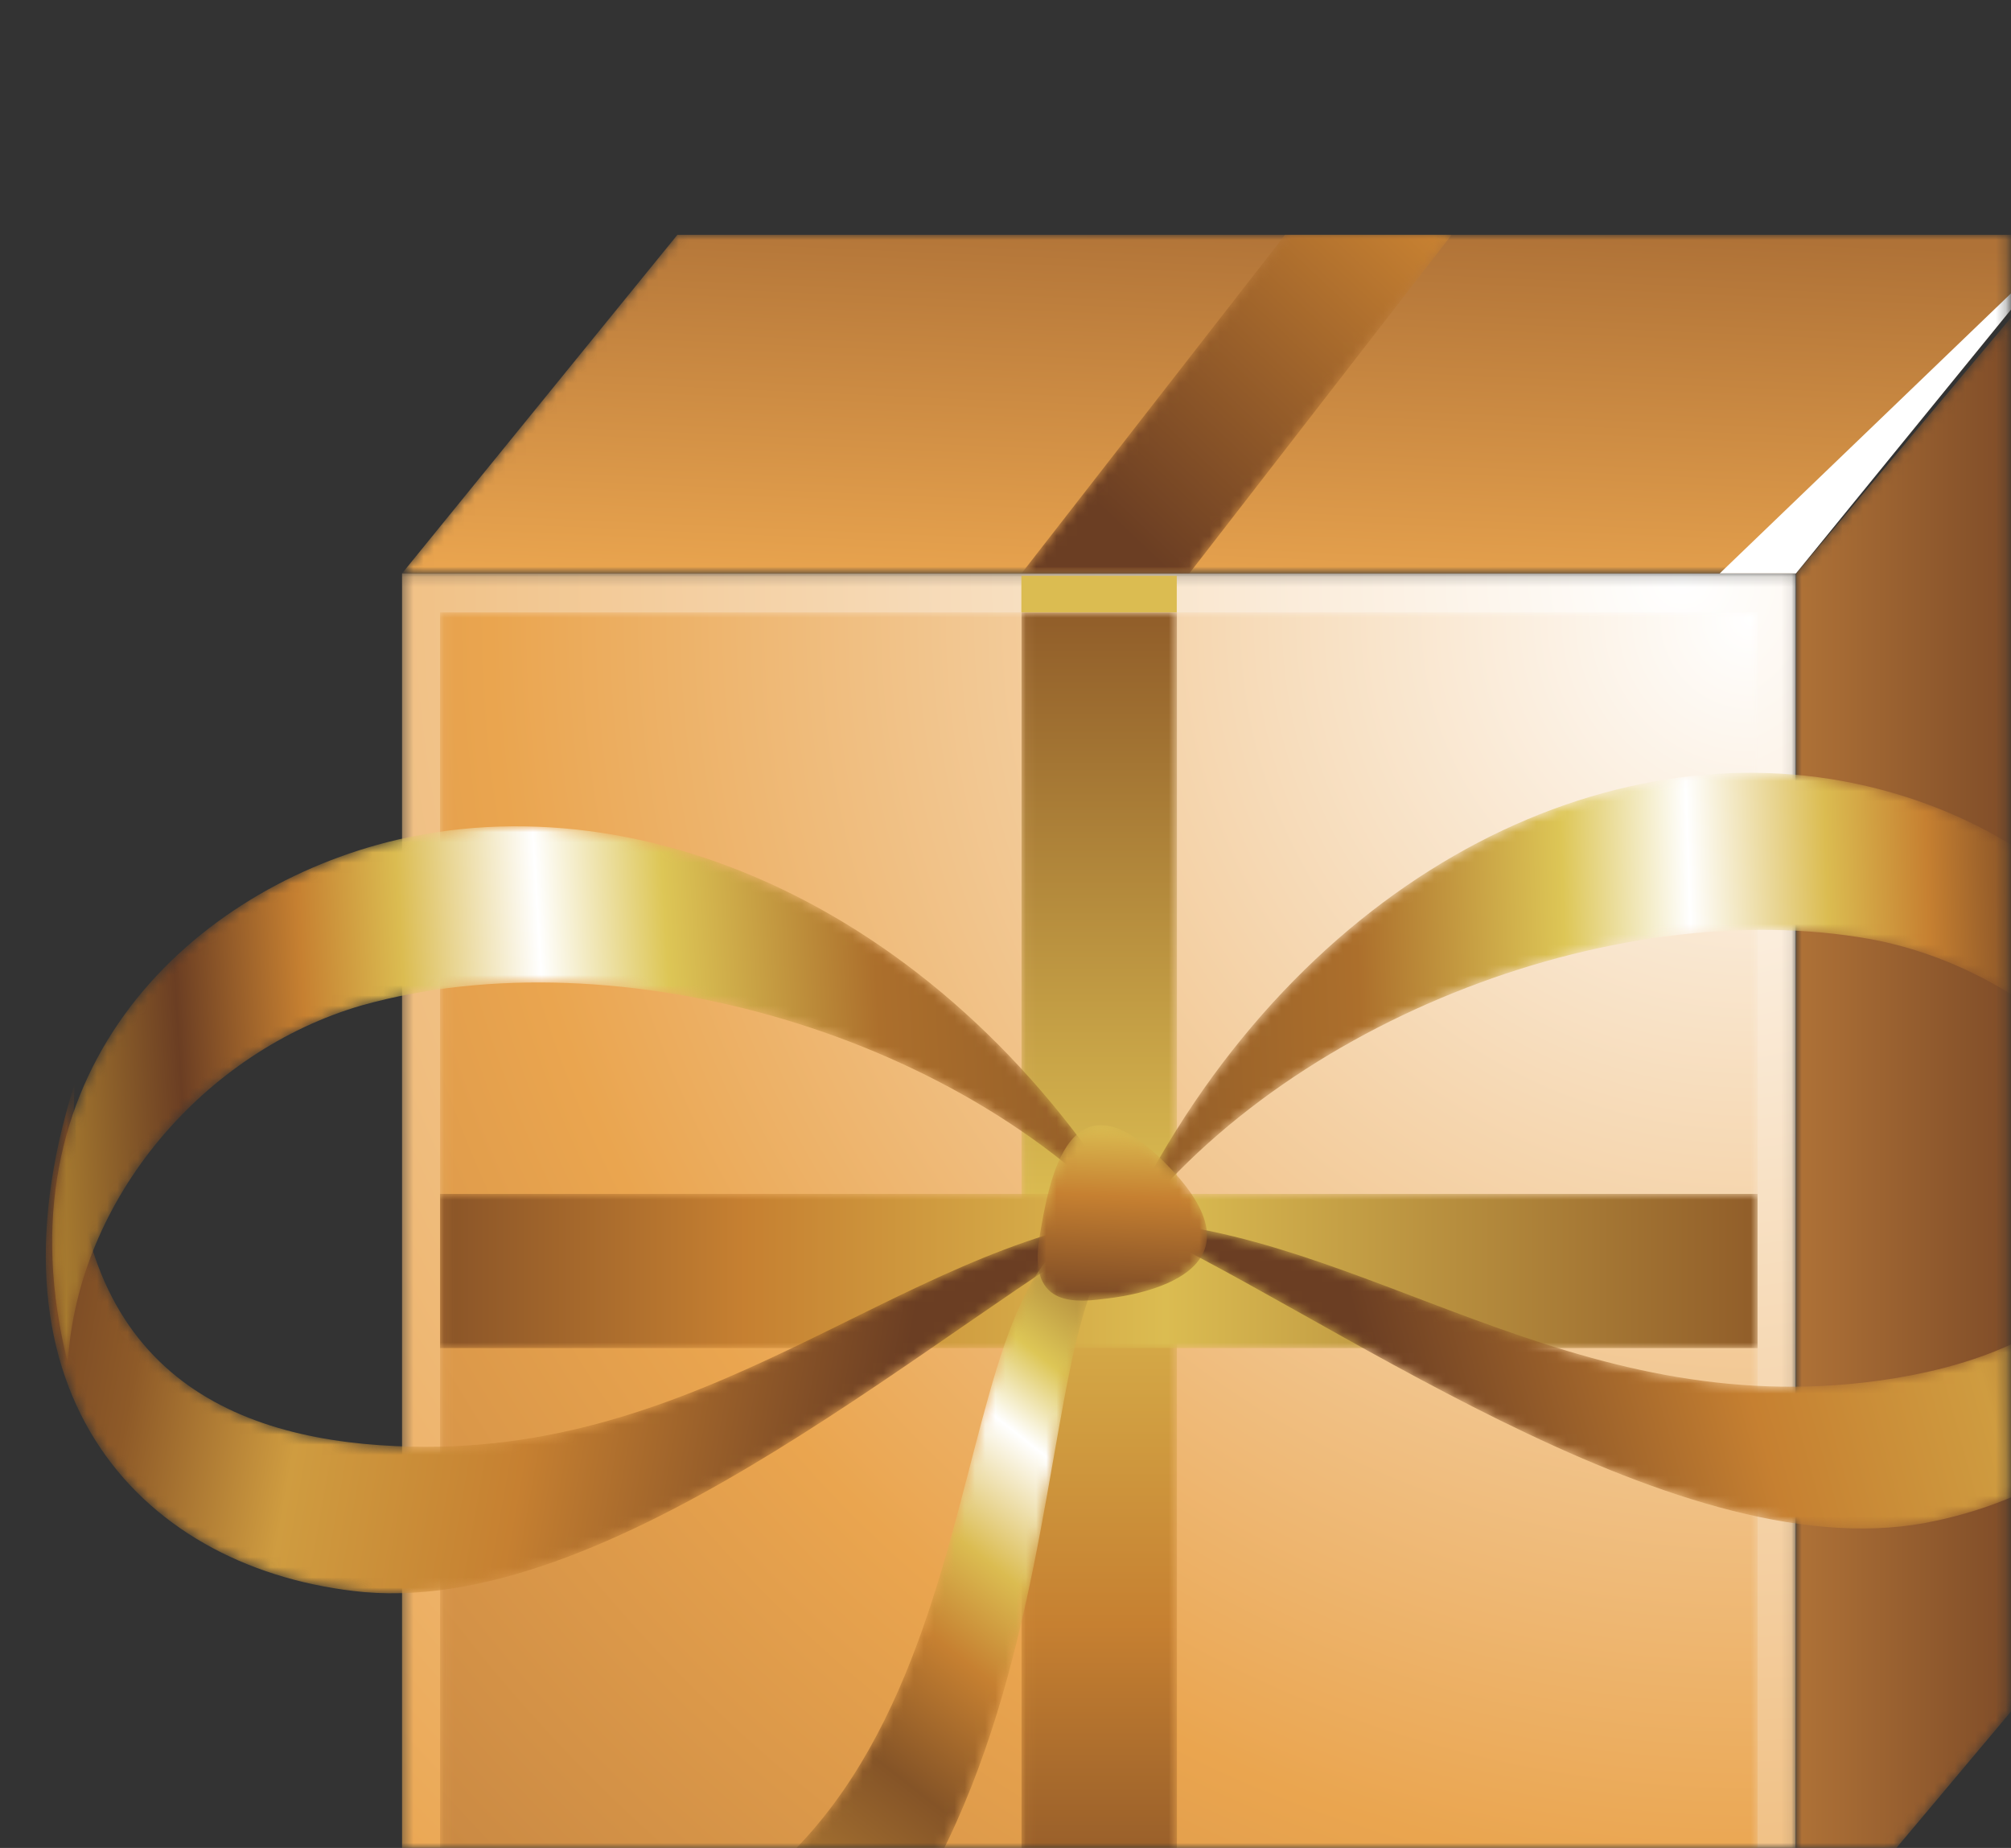 <?xml version="1.0" encoding="UTF-8"?> <svg xmlns="http://www.w3.org/2000/svg" width="197" height="181" viewBox="0 0 197 181" fill="none"><rect x="0" y="0" width="197" height="181" fill="#333333" stroke="none"/><mask id="mask0_2226_9" style="mask-type:alpha" maskUnits="userSpaceOnUse" x="0" y="0" width="197" height="181"><rect width="196.739" height="181" fill="#D9D9D9"></rect></mask><g mask="url(#mask0_2226_9)"><mask id="mask1_2226_9" style="mask-type:luminance" maskUnits="userSpaceOnUse" x="39" y="56" width="137" height="137"><path d="M175.914 192.692H39.383V56.161H175.914V192.692Z" fill="white"></path></mask><g mask="url(#mask1_2226_9)"><path d="M175.914 192.692H39.383V56.161H175.914V192.692Z" fill="url(#paint0_radial_2226_9)"></path></g><mask id="mask2_2226_9" style="mask-type:luminance" maskUnits="userSpaceOnUse" x="43" y="59" width="130" height="130"><path d="M172.174 188.982H43.109V59.98H172.174V188.982Z" fill="white"></path></mask><g mask="url(#mask2_2226_9)"><path d="M172.174 188.982H43.109V59.98H172.174V188.982Z" fill="url(#paint1_radial_2226_9)"></path></g><mask id="mask3_2226_9" style="mask-type:luminance" maskUnits="userSpaceOnUse" x="100" y="59" width="16" height="130"><path d="M115.293 188.982H100.07V59.98H115.293V188.982Z" fill="white"></path></mask><g mask="url(#mask3_2226_9)"><path d="M115.293 188.982H100.07V59.98H115.293V188.982Z" fill="url(#paint2_linear_2226_9)"></path></g><mask id="mask4_2226_9" style="mask-type:luminance" maskUnits="userSpaceOnUse" x="43" y="116" width="130" height="17"><path d="M43.109 132.04V116.936H172.174V132.04H43.109Z" fill="white"></path></mask><g mask="url(#mask4_2226_9)"><path d="M43.109 132.04V116.936H172.174V132.04H43.109Z" fill="url(#paint3_linear_2226_9)"></path></g><path d="M115.277 56.396H100.055V59.982H115.277V56.396Z" fill="#DBBC51"></path><mask id="mask5_2226_9" style="mask-type:luminance" maskUnits="userSpaceOnUse" x="175" y="23" width="28" height="170"><path d="M175.953 192.692L202.986 160.508V23.983L175.953 56.161V192.692Z" fill="white"></path></mask><g mask="url(#mask5_2226_9)"><path d="M175.953 192.692L202.986 160.508V23.983L175.953 56.161V192.692Z" fill="url(#paint4_linear_2226_9)"></path></g><mask id="mask6_2226_9" style="mask-type:luminance" maskUnits="userSpaceOnUse" x="39" y="23" width="164" height="34"><path d="M202.947 23H66.357L39.383 56.164H175.914L202.947 23Z" fill="white"></path></mask><g mask="url(#mask6_2226_9)"><path d="M202.947 23H66.357L39.383 56.164H175.914L202.947 23Z" fill="url(#paint5_linear_2226_9)"></path></g><path d="M202.968 22.999L168.469 56.163H175.935L202.968 22.999Z" fill="white"></path><mask id="mask7_2226_9" style="mask-type:luminance" maskUnits="userSpaceOnUse" x="109" y="96" width="108" height="54"><path d="M188.59 149.166C163.587 153.797 128.742 127.634 109.992 119.482C133.492 120.461 153.922 139.388 184.077 135.225C201.208 132.842 215.795 123.932 212.093 96.959C224.589 126.593 209.772 145.177 188.59 149.166Z" fill="white"></path></mask><g mask="url(#mask7_2226_9)"><path d="M188.59 149.166C163.587 153.797 128.742 127.634 109.992 119.482C133.492 120.461 153.922 139.388 184.077 135.225C201.208 132.842 215.795 123.932 212.093 96.959C224.589 126.593 209.772 145.177 188.59 149.166Z" fill="url(#paint6_linear_2226_9)"></path></g><mask id="mask8_2226_9" style="mask-type:luminance" maskUnits="userSpaceOnUse" x="4" y="106" width="108" height="51"><path d="M35.664 155.939C61.013 158.141 93.02 128.909 111.136 119.016C87.812 122.145 69.174 143.034 38.845 141.643C21.598 140.895 6.086 133.422 7.302 106.165C-2.363 136.899 14.247 153.911 35.664 155.939Z" fill="white"></path></mask><g mask="url(#mask8_2226_9)"><path d="M35.664 155.939C61.013 158.141 93.02 128.909 111.136 119.016C87.812 122.145 69.174 143.034 38.845 141.643C21.598 140.895 6.086 133.422 7.302 106.165C-2.363 136.899 14.247 153.911 35.664 155.939Z" fill="url(#paint7_linear_2226_9)"></path></g><mask id="mask9_2226_9" style="mask-type:luminance" maskUnits="userSpaceOnUse" x="50" y="121" width="59" height="92"><path d="M104.451 121.56C90.388 132.211 98.837 188.47 50.625 193.5C51.554 204.15 52.134 206.409 52.016 212.431C107.984 200.505 98.837 135.224 108.967 122.488C104.451 121.56 104.451 121.56 104.451 121.56Z" fill="white"></path></mask><g mask="url(#mask9_2226_9)"><path d="M104.451 121.56C90.388 132.211 98.837 188.47 50.625 193.5C51.554 204.15 52.134 206.409 52.016 212.431C107.984 200.505 98.837 135.224 108.967 122.488C104.451 121.56 104.451 121.56 104.451 121.56Z" fill="url(#paint8_linear_2226_9)"></path></g><mask id="mask10_2226_9" style="mask-type:luminance" maskUnits="userSpaceOnUse" x="108" y="75" width="108" height="50"><path d="M183.261 91.987C157.909 87.415 124.342 100.436 108.945 122.488C124.052 88.856 153.396 72.193 179.325 76.303C199.469 79.481 219.61 95.402 215.325 124.048C212.895 108.139 199.12 94.94 183.261 91.987Z" fill="white"></path></mask><g mask="url(#mask10_2226_9)"><path d="M183.261 91.987C157.909 87.415 124.342 100.436 108.945 122.488C124.052 88.856 153.396 72.193 179.325 76.303C199.469 79.481 219.61 95.402 215.325 124.048C212.895 108.139 199.12 94.94 183.261 91.987Z" fill="url(#paint9_linear_2226_9)"></path></g><mask id="mask11_2226_9" style="mask-type:luminance" maskUnits="userSpaceOnUse" x="5" y="80" width="108" height="54"><path d="M35.462 98.466C60.465 91.471 94.961 101.313 112.557 121.854C94.206 89.793 63.359 76.011 37.895 82.498C18.156 87.585 -0.422 105.361 6.639 133.489C7.624 117.34 20.065 102.922 35.462 98.466Z" fill="white"></path></mask><g mask="url(#mask11_2226_9)"><path d="M35.462 98.466C60.465 91.471 94.961 101.313 112.557 121.854C94.206 89.793 63.359 76.011 37.895 82.498C18.156 87.585 -0.422 105.361 6.639 133.489C7.624 117.34 20.065 102.922 35.462 98.466Z" fill="url(#paint10_linear_2226_9)"></path></g><mask id="mask12_2226_9" style="mask-type:luminance" maskUnits="userSpaceOnUse" x="101" y="110" width="18" height="18"><path d="M101.817 121.265C102.744 115.599 104.712 104.022 114.551 114.324C124.506 124.69 111.482 126.827 108.532 127.175C105.753 127.519 100.657 128.33 101.817 121.265Z" fill="white"></path></mask><g mask="url(#mask12_2226_9)"><path d="M101.817 121.265C102.744 115.599 104.712 104.022 114.551 114.324C124.506 124.69 111.482 126.827 108.532 127.175C105.753 127.519 100.657 128.33 101.817 121.265Z" fill="url(#paint11_linear_2226_9)"></path></g><mask id="mask13_2226_9" style="mask-type:luminance" maskUnits="userSpaceOnUse" x="100" y="23" width="43" height="34"><path d="M142.207 23H125.884L100.07 56.164H116.506L142.207 23Z" fill="white"></path></mask><g mask="url(#mask13_2226_9)"><path d="M142.207 23H125.884L100.07 56.164H116.506L142.207 23Z" fill="url(#paint12_linear_2226_9)"></path></g></g><defs><radialGradient id="paint0_radial_2226_9" cx="0" cy="0" r="1" gradientUnits="userSpaceOnUse" gradientTransform="translate(163.72 57.824) scale(266.456 266.456)"><stop stop-color="white"></stop><stop offset="0.669" stop-color="#EAA54F"></stop><stop offset="1" stop-color="#C58541"></stop></radialGradient><radialGradient id="paint1_radial_2226_9" cx="0" cy="0" r="1" gradientUnits="userSpaceOnUse" gradientTransform="translate(172.174 59.98) scale(186.375 186.375)"><stop stop-color="white"></stop><stop offset="0.669" stop-color="#EAA54F"></stop><stop offset="1" stop-color="#C58541"></stop></radialGradient><linearGradient id="paint2_linear_2226_9" x1="107.68" y1="57.909" x2="107.68" y2="204.408" gradientUnits="userSpaceOnUse"><stop stop-color="#8E5A28"></stop><stop offset="0.41" stop-color="#DBBC51"></stop><stop offset="0.691" stop-color="#C68031"></stop><stop offset="1" stop-color="#6B3E23"></stop></linearGradient><linearGradient id="paint3_linear_2226_9" x1="174.245" y1="124.49" x2="27.674" y2="124.49" gradientUnits="userSpaceOnUse"><stop stop-color="#8E5A28"></stop><stop offset="0.41" stop-color="#DBBC51"></stop><stop offset="0.691" stop-color="#C68031"></stop><stop offset="1" stop-color="#6B3E23"></stop></linearGradient><linearGradient id="paint4_linear_2226_9" x1="175.953" y1="108.337" x2="202.985" y2="108.337" gradientUnits="userSpaceOnUse"><stop stop-color="#AF7237"></stop><stop offset="1" stop-color="#724224"></stop></linearGradient><linearGradient id="paint5_linear_2226_9" x1="120.285" y1="59.536" x2="121.977" y2="21.278" gradientUnits="userSpaceOnUse"><stop stop-color="#EAA54F"></stop><stop offset="0.006" stop-color="#EAA54F"></stop><stop offset="1" stop-color="#AF7237"></stop></linearGradient><linearGradient id="paint6_linear_2226_9" x1="222.082" y1="114.283" x2="135.341" y2="138.257" gradientUnits="userSpaceOnUse"><stop stop-color="#6B3E23"></stop><stop offset="0.174" stop-color="#8E5A28"></stop><stop offset="0.36" stop-color="#CF9C40"></stop><stop offset="0.607" stop-color="#C68031"></stop><stop offset="1" stop-color="#6B3E23"></stop></linearGradient><linearGradient id="paint7_linear_2226_9" x1="-1.019" y1="124.378" x2="87.66" y2="140.071" gradientUnits="userSpaceOnUse"><stop stop-color="#6B3E23"></stop><stop offset="0.174" stop-color="#8E5A28"></stop><stop offset="0.36" stop-color="#CF9C40"></stop><stop offset="0.607" stop-color="#C68031"></stop><stop offset="1" stop-color="#6B3E23"></stop></linearGradient><linearGradient id="paint8_linear_2226_9" x1="118.519" y1="126.517" x2="51.629" y2="212.092" gradientUnits="userSpaceOnUse"><stop stop-color="#8E5A28"></stop><stop offset="0.14" stop-color="#DDC656"></stop><stop offset="0.208" stop-color="white"></stop><stop offset="0.315" stop-color="#DBBC51"></stop><stop offset="0.399" stop-color="#C68031"></stop><stop offset="0.517" stop-color="#855427"></stop><stop offset="0.775" stop-color="#CD973E"></stop><stop offset="1" stop-color="#E7D48C"></stop></linearGradient><linearGradient id="paint9_linear_2226_9" x1="107.392" y1="102.865" x2="217.083" y2="99.025" gradientUnits="userSpaceOnUse"><stop stop-color="#8E5A28"></stop><stop offset="0.236" stop-color="#AC6F2C"></stop><stop offset="0.421" stop-color="#DDC656"></stop><stop offset="0.534" stop-color="white"></stop><stop offset="0.657" stop-color="#DBBC51"></stop><stop offset="0.747" stop-color="#C68031"></stop><stop offset="0.86" stop-color="#6B3E23"></stop><stop offset="1" stop-color="#B48832"></stop></linearGradient><linearGradient id="paint10_linear_2226_9" x1="112.248" y1="102.18" x2="2.49" y2="108.719" gradientUnits="userSpaceOnUse"><stop stop-color="#8E5A28"></stop><stop offset="0.236" stop-color="#AC6F2C"></stop><stop offset="0.421" stop-color="#DDC656"></stop><stop offset="0.534" stop-color="white"></stop><stop offset="0.657" stop-color="#DBBC51"></stop><stop offset="0.747" stop-color="#C68031"></stop><stop offset="0.86" stop-color="#6B3E23"></stop><stop offset="1" stop-color="#B48832"></stop></linearGradient><linearGradient id="paint11_linear_2226_9" x1="110.469" y1="110.235" x2="109.604" y2="129.636" gradientUnits="userSpaceOnUse"><stop stop-color="#DBBC51"></stop><stop offset="0.006" stop-color="#DBBC51"></stop><stop offset="0.36" stop-color="#C68031"></stop><stop offset="1" stop-color="#6B3E23"></stop></linearGradient><linearGradient id="paint12_linear_2226_9" x1="157.165" y1="1.537" x2="109.798" y2="51.636" gradientUnits="userSpaceOnUse"><stop stop-color="#DBBC51"></stop><stop offset="0.399" stop-color="#C68031"></stop><stop offset="1" stop-color="#6B3E23"></stop></linearGradient></defs></svg> 